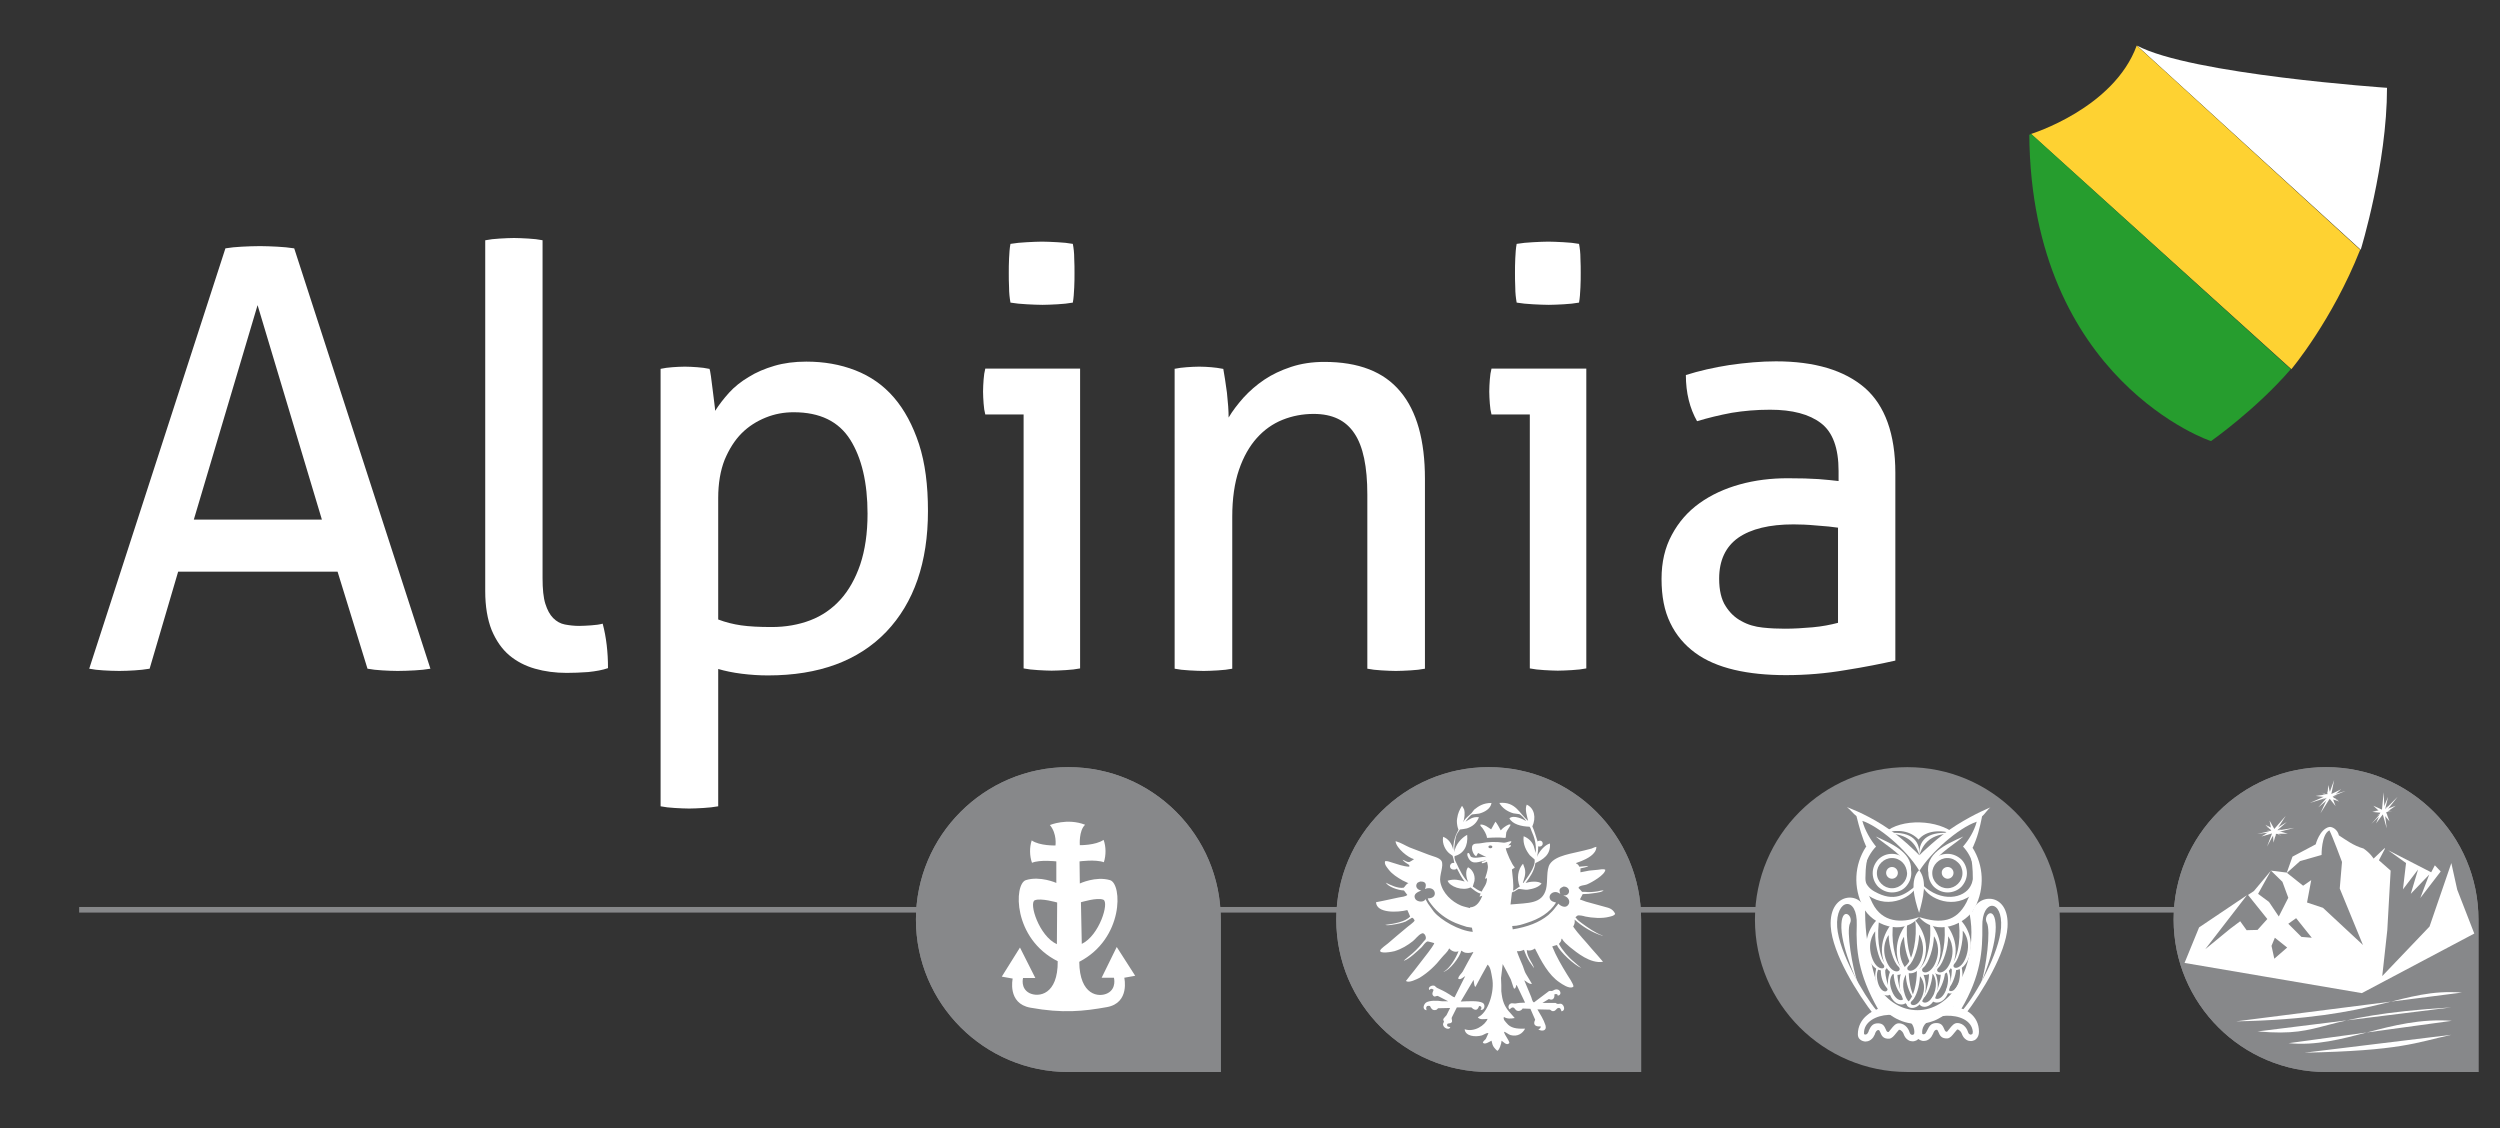 <?xml version="1.0" encoding="utf-8"?>
<svg version="1.1" id="Ebene_1" xmlns="http://www.w3.org/2000/svg" xmlns:xlink="http://www.w3.org/1999/xlink" x="0px" y="0px"
	 viewBox="0 0 893.9 403.5" style="enable-background:new 0 0 893.9 403.5;" xml:space="preserve">
<rect x="0" y="0" width="893.9" height="403.5" fill="#333333" stroke="none"/>
<style type="text/css">
	.st0{fill:#87888A;}
	.st1{fill:#E6E4E0;}
	.st2{fill:#FFFFFF;}
	.st3{fill:#FED232;}
	.st4{fill:#269D2E;}
	.st5{fill:#FFFFFF;}
	.st6{fill-rule:evenodd;clip-rule:evenodd;fill:#FFFFFF;}
</style>
<g>
	<rect x="28.3" y="324.3" class="st0" width="852.1" height="2"/>
</g>
<g>
	<g>
		<path class="st1" d="M532.9,332"/>
	</g>
</g>
<g>
	<g>
		<path class="st1" d="M385.9,332"/>
	</g>
</g>
<g>
	<g>
		<path class="st1" d="M679.9,332"/>
	</g>
</g>
<g>
	<g>
		<g>
			<path class="st2" d="M764.1,16.3c19.2,10.3,89.4,15.1,89.4,15.1c0,27.3-9.4,57.9-9.4,57.9L764.1,16.3z"/>
			<path class="st3" d="M726.2,47.9c0,0,29.6-9.1,37.8-31.6c0-0.1,79.9,73,79.9,73c-10,25.3-24.6,42.7-24.6,42.7L726.2,47.9z"/>
			<path class="st4" d="M726.3,47.9l92.8,84.1c-12.4,14.4-28.5,25.7-28.5,25.7c0.2,0.3-64.3-21.7-65-109.5L726.3,47.9z"/>
		</g>
	</g>
</g>
<g>
	<path class="st5" d="M120.7,204.4H63.7l-10.2,34.7c-1.8,0.3-3.6,0.5-5.4,0.6c-1.8,0.1-3.6,0.2-5.4,0.2c-2,0-3.9-0.1-5.7-0.2
		c-1.9-0.1-3.6-0.3-5.1-0.6L80.6,88.8c1.8-0.3,3.8-0.5,5.9-0.6c2.1-0.1,4.2-0.2,6.5-0.2c1.9,0,4,0.1,6.1,0.2
		c2.1,0.1,4.1,0.3,6.1,0.6l48.7,150.3c-1.7,0.3-3.6,0.5-5.6,0.6c-2.1,0.1-4.1,0.2-6.1,0.2c-1.8,0-3.7-0.1-5.5-0.2
		c-1.9-0.1-3.7-0.3-5.3-0.6L120.7,204.4z M69.3,185.8h45.8l-23-76.7L69.3,185.8z"/>
	<path class="st5" d="M173.6,85.9c1.5-0.3,3.2-0.5,5.1-0.6c1.9-0.1,3.6-0.2,5.1-0.2c1.5,0,3.2,0.1,5.1,0.2c1.9,0.1,3.6,0.3,5.1,0.6
		v120.8c0,3.9,0.3,7,1,9.2c0.7,2.2,1.6,3.9,2.8,5.1c1.2,1.2,2.6,2,4.2,2.3c1.6,0.3,3.3,0.5,5.1,0.5c1.3,0,2.7-0.1,4.3-0.2
		c1.6-0.1,3-0.3,4.1-0.6c1.3,4.9,1.9,10.2,1.9,15.9c-2,0.7-4.3,1.1-7.1,1.4c-2.8,0.2-5.4,0.3-7.7,0.3c-4,0-7.8-0.5-11.3-1.5
		c-3.5-1-6.6-2.6-9.2-4.8c-2.6-2.2-4.7-5.2-6.3-9c-1.5-3.8-2.3-8.4-2.3-14V85.9z"/>
	<path class="st5" d="M236.1,131.9c1.4-0.3,2.8-0.5,4.3-0.6c1.5-0.1,3-0.2,4.5-0.2c1.4,0,2.9,0.1,4.4,0.2c1.5,0.1,3,0.3,4.4,0.6
		c0.1,0.3,0.3,1.1,0.5,2.6s0.4,3,0.6,4.7c0.2,1.7,0.4,3.3,0.6,4.8c0.2,1.5,0.3,2.5,0.3,2.9c1.4-2.2,3.1-4.4,5-6.5
		c1.9-2.1,4.3-4,7-5.6c2.7-1.7,5.8-3,9.2-4c3.4-1,7.2-1.5,11.4-1.5c6.3,0,12.1,1,17.5,3.1c5.4,2.1,10,5.3,13.8,9.7
		c3.8,4.4,6.8,10,9,16.7c2.2,6.8,3.2,14.7,3.2,23.9c0,18.4-5,32.8-14.9,43.2c-10,10.4-24.1,15.6-42.3,15.6c-3.1,0-6.2-0.2-9.4-0.6
		c-3.2-0.4-6-1-8.4-1.7v49.1c-1.7,0.3-3.4,0.5-5.3,0.6c-1.9,0.1-3.6,0.2-5.1,0.2c-1.5,0-3.2-0.1-5.1-0.2c-1.9-0.1-3.6-0.3-5.1-0.6
		V131.9z M256.8,221.5c2.6,1,5.4,1.7,8.2,2.1c2.8,0.4,6.4,0.6,10.9,0.6c5,0,9.6-0.8,13.8-2.4c4.2-1.6,7.8-4.1,10.8-7.4
		c3-3.3,5.4-7.6,7.1-12.6c1.7-5.1,2.6-11.1,2.6-18.1c0-11.1-2.1-20-6.2-26.5c-4.1-6.5-10.8-9.8-20.2-9.8c-3.5,0-6.8,0.6-10,1.9
		c-3.2,1.3-6.1,3.1-8.6,5.6s-4.5,5.7-6.1,9.5c-1.5,3.8-2.3,8.4-2.3,13.7V221.5z"/>
	<path class="st5" d="M365.9,148.2h-13.6c-0.3-1.1-0.5-2.4-0.6-3.9c-0.1-1.5-0.2-2.9-0.2-4.3c0-1.4,0.1-2.8,0.2-4.3
		c0.1-1.5,0.3-2.7,0.6-3.9h33.9v107.2c-1.5,0.3-3.2,0.5-5.1,0.6c-1.9,0.1-3.6,0.2-5.1,0.2c-1.4,0-3-0.1-4.9-0.2
		c-1.9-0.1-3.6-0.3-5.1-0.6V148.2z M361.3,108.2c-0.3-1.7-0.5-3.5-0.5-5.4c-0.1-1.9-0.1-3.7-0.1-5.2c0-1.5,0-3.3,0.1-5.2
		c0.1-1.9,0.2-3.7,0.5-5.2c1.8-0.3,3.8-0.5,5.9-0.6c2.1-0.1,3.9-0.2,5.4-0.2c1.5,0,3.3,0.1,5.4,0.2c2.1,0.1,4,0.3,5.6,0.6
		c0.3,1.5,0.5,3.3,0.5,5.2c0.1,2,0.1,3.7,0.1,5.2c0,1.5,0,3.3-0.1,5.2c-0.1,2-0.2,3.8-0.5,5.4c-1.7,0.3-3.5,0.5-5.5,0.6
		c-2,0.1-3.8,0.2-5.3,0.2c-1.7,0-3.6-0.1-5.6-0.2C365,108.7,363.1,108.5,361.3,108.2z"/>
	<path class="st5" d="M419.8,131.9c1.5-0.3,3-0.5,4.5-0.6c1.5-0.1,3-0.2,4.5-0.2c1.5,0,3,0.1,4.3,0.2c1.3,0.1,2.7,0.3,4.3,0.6
		c0.4,2.1,0.8,4.9,1.3,8.5c0.4,3.6,0.6,6.5,0.6,8.9c1.4-2.4,3.2-4.7,5.3-7.1c2.2-2.4,4.6-4.5,7.4-6.4c2.8-1.9,6-3.4,9.6-4.6
		c3.6-1.2,7.6-1.8,11.9-1.8c12.3,0,21.3,3.5,27.2,10.6c5.9,7,8.8,17.5,8.8,31.2v67.9c-1.5,0.3-3.3,0.5-5.2,0.6
		c-2,0.1-3.7,0.2-5.2,0.2c-1.5,0-3.2-0.1-5.1-0.2c-1.9-0.1-3.6-0.3-5.1-0.6v-62.3c0-9.9-1.5-17.2-4.6-21.8c-3.1-4.7-7.9-7-14.6-7
		c-3.9,0-7.6,0.7-11.1,2.1c-3.5,1.4-6.6,3.6-9.2,6.5c-2.6,2.9-4.8,6.7-6.4,11.4c-1.6,4.7-2.4,10.3-2.4,16.8v54.3
		c-1.5,0.3-3.2,0.5-5.1,0.6c-1.9,0.1-3.6,0.2-5.1,0.2c-1.5,0-3.3-0.1-5.2-0.2c-2-0.1-3.7-0.3-5.2-0.6V131.9z"/>
	<path class="st5" d="M546.9,148.2h-13.6c-0.3-1.1-0.5-2.4-0.6-3.9c-0.1-1.5-0.2-2.9-0.2-4.3c0-1.4,0.1-2.8,0.2-4.3
		c0.1-1.5,0.3-2.7,0.6-3.9h33.9v107.2c-1.5,0.3-3.2,0.5-5.1,0.6c-1.9,0.1-3.6,0.2-5.1,0.2c-1.4,0-3-0.1-4.9-0.2
		c-1.9-0.1-3.6-0.3-5.1-0.6V148.2z M542.3,108.2c-0.3-1.7-0.5-3.5-0.5-5.4c-0.1-1.9-0.1-3.7-0.1-5.2c0-1.5,0-3.3,0.1-5.2
		c0.1-1.9,0.2-3.7,0.5-5.2c1.8-0.3,3.8-0.5,5.9-0.6c2.1-0.1,3.9-0.2,5.4-0.2c1.5,0,3.3,0.1,5.4,0.2c2.1,0.1,4,0.3,5.6,0.6
		c0.3,1.5,0.5,3.3,0.5,5.2c0.1,2,0.1,3.7,0.1,5.2c0,1.5,0,3.3-0.1,5.2c-0.1,2-0.2,3.8-0.5,5.4c-1.7,0.3-3.5,0.5-5.5,0.6
		c-2,0.1-3.8,0.2-5.3,0.2c-1.7,0-3.6-0.1-5.6-0.2C546,108.7,544.1,108.5,542.3,108.2z"/>
	<path class="st5" d="M657.4,168.4c0-8.2-2.1-13.9-6.3-17.1c-4.2-3.2-10.2-4.8-18.2-4.8c-4.9,0-9.4,0.4-13.7,1.1
		c-4.3,0.8-8.4,1.8-12.4,3c-2.6-4.6-4-10.1-4-16.5c4.7-1.5,10-2.7,15.7-3.6c5.7-0.8,11.2-1.3,16.5-1.3c13.9,0,24.5,3.2,31.8,9.5
		c7.2,6.3,10.9,16.5,10.9,30.4v67.1c-4.9,1.1-10.8,2.3-17.8,3.4c-7,1.2-14.1,1.8-21.3,1.8c-6.8,0-13-0.6-18.5-1.9
		c-5.5-1.3-10.2-3.3-14-6.1c-3.8-2.8-6.8-6.3-8.9-10.7c-2.1-4.3-3.1-9.5-3.1-15.7c0-6,1.2-11.2,3.7-15.8c2.4-4.5,5.7-8.3,9.9-11.3
		c4.2-3,9-5.2,14.4-6.7c5.4-1.5,11.1-2.2,17.1-2.2c4.5,0,8.1,0.1,11,0.3c2.9,0.2,5.3,0.5,7.2,0.7V168.4z M657.4,188.7
		c-2.1-0.3-4.7-0.6-7.9-0.8c-3.2-0.3-5.9-0.4-8.2-0.4c-8.6,0-15.2,1.6-19.8,4.8c-4.5,3.2-6.8,8.1-6.8,14.6c0,4.2,0.8,7.5,2.3,9.8
		c1.5,2.4,3.4,4.2,5.7,5.4c2.3,1.3,4.8,2,7.6,2.3c2.8,0.3,5.4,0.4,7.9,0.4c3.2,0,6.5-0.2,9.9-0.5c3.4-0.3,6.4-0.9,9.1-1.6V188.7z"/>
</g>
<g>
	<path class="st0" d="M382,274.3c-30.1,0-54.5,24.5-54.5,54.5c0,30.1,24.5,54.5,54.5,54.5h54.5v-54.5
		C436.5,298.7,412.1,274.3,382,274.3"/>
	<path class="st0" d="M382,274.3c-30.1,0-54.5,24.5-54.5,54.5c0,30.1,24.5,54.5,54.5,54.5h54.5v-54.5
		C436.5,298.7,412.1,274.3,382,274.3z"/>
</g>
<g>
	<g>
		<path class="st2" d="M405.9,348.9l-6.6-10.3l-5.4,11l4.4,0c0,0,1,3.8-2.2,5.5c-3.2,1.7-10.1,0.8-10.2-11.2
			c16-8.3,15.4-27.9,11-29.2c-5.1-1.5-10.8,1.2-10.8,1.2L386,308c0,0,5.7-0.8,8.7,0.3c0.8-2.5,0.8-5.6-0.1-8c-2.9,2-8.5,1.9-8.5,1.9
			s-0.4-5.2,1.9-7.3c-6.4-2.5-12.6,0.1-12.6,0.1c2.6,3.1,2,7.3,2,7.3s-5.6,0.2-8.5-1.8c-0.8,2.4-0.8,5.5,0.1,8
			c2.9-1.2,8.7-0.5,8.7-0.5l0,7.7c0,0-5.8-2.6-10.9-1c-4.3,1.4-4.7,20.9,11.4,29c0.1,12-6.8,13-10.1,11.4c-3.3-1.7-2.3-5.4-2.3-5.4
			l4.4,0l-5.5-10.9l-6.5,10.4l3.9,0.7c0,0-2,8.9,6.3,10.4c11.6,2.1,19,1.3,27.4-0.2c8.3-1.5,6.2-10.5,6.2-10.5L405.9,348.9z
			 M394.5,321.7c2.2,0.9-1.4,12.8-7.7,15.8l-0.3-14.9C386.6,322.6,392.3,320.8,394.5,321.7z M377.9,337.6
			c-6.4-2.9-10.1-14.8-7.9-15.7c2.2-0.9,8,0.8,8,0.8L377.9,337.6z"/>
	</g>
</g>
<g>
	<path class="st0" d="M831.7,274.3c-30.1,0-54.5,24.5-54.5,54.5c0,30.1,24.5,54.5,54.5,54.5h54.5v-54.5
		C886.2,298.7,861.7,274.3,831.7,274.3"/>
	<path class="st0" d="M831.7,274.3c-30.1,0-54.5,24.5-54.5,54.5c0,30.1,24.5,54.5,54.5,54.5h54.5v-54.5
		C886.2,298.7,861.7,274.3,831.7,274.3z"/>
</g>
<g>
	<g>
		<g>
			<polygon class="st2" points="860.3,308.6 859.2,318 864.6,310.9 862,319.6 868.6,312.7 865.4,321.1 872.7,311.6 870.6,309.4 
				869.3,311.9 853.9,304 			"/>
			<path class="st2" d="M878.6,318.1l-2.1-9.5l-7.8,22.7L851.8,349l1.8-16.4l1.2-21.3l-4.2-3.7l2.2-4.2l-0.2-0.1l-3.9,3.7
				c0,0-1.1-1.9-3.6-3.6c-3.6-1-6.3-3.1-8.8-4.7c-0.5-2.2-2.5-3.2-3.5-3c-3.4,0.8-4.8,6.2-4.8,6.2l-8.3,4.4l-2.1,5.9l4.8-4.3
				l7.7-2.2c0,0-0.1-7.4,2.8-8.8c1.1,2.1,4.5,11.3,4.5,11.3l-0.8,9.5l8.3,20.2l-14.3-13.3l-5.7-1.9l1.5-8l-2.9,2l-5.9-4.7l-5.6-0.7
				l4.1,4l2.1,5.7l-3.4,6.7l-3.5-5.2l-3.9-2.9l4.6-8.3l-6.1,7.3l-2.1,1.4l6.9,8.6l-3.5,3.9l-3.9,0.1l-2.3-3.2l-3.6,2.7l-8.9,7.3
				l14.9-19.3l-17.1,11.5l-5.2,12.7l63.4,10.8l40.2-21.3L878.6,318.1z M813.2,342.8l-1-4.6l1.2-2.9l4.4,3.5L813.2,342.8z M822.9,335
				l-4.7-4.7l2.8-2l5.6,7L822.9,335z"/>
		</g>
	</g>
</g>
<g>
	<g>
		<polygon class="st2" points="817.3,291.7 813.2,296.4 811.5,293.4 812.2,296.9 808.6,299.1 812.4,298 810.6,302.7 813.2,297.9 
			820.4,296 813.9,297 		"/>
		<polygon class="st2" points="807.1,298.2 812.7,297.5 812.9,301.3 813.8,298.1 818,298.1 814.1,297 817.7,293.9 813.3,296.6 
			810,294.9 812.3,297 		"/>
	</g>
	<polygon class="st2" points="809.9,297.9 812.9,297.6 812.6,299.2 813.4,297.8 815.5,298.3 813.7,297.4 815.9,296.4 813.4,297.1 
		810.1,295.4 812.9,297.2 	"/>
	<polygon class="st2" points="815.8,299 813.5,297.4 814.6,296.1 813.2,296.9 811.7,295.5 812.8,297.2 810.5,297 812.9,297.6 
		813.6,299.2 813.5,297.7 	"/>
</g>
<g>
	<g>
		<polygon class="st2" points="829.7,290.8 833,285.6 835.1,288.2 833.9,285 837.1,282.2 833.6,283.9 834.6,278.9 832.7,284.1 
			825.9,287.1 832.3,285.1 		"/>
		<polygon class="st2" points="838.7,282.8 833.3,284.4 832.5,280.7 832.2,284 828,284.6 832.1,285.1 828.9,288.7 832.9,285.4 
			836.4,286.6 833.8,284.8 		"/>
	</g>
	<polygon class="st2" points="836,283.6 833.1,284.3 833.1,282.7 832.5,284.2 830.4,284.1 832.3,284.7 830.3,286 832.7,284.9 
		836.2,286.1 833.2,284.7 	"/>
	<polygon class="st2" points="830,283.4 832.6,284.6 831.7,286.1 832.9,285.1 834.6,286.2 833.3,284.8 835.6,284.6 833.1,284.4 
		832.1,282.9 832.5,284.3 	"/>
</g>
<g>
	<g>
		<polygon class="st2" points="852.3,283.3 851.7,289.5 848.6,288.1 851.2,290.5 849.6,294.4 852,291.2 853.4,296.2 852.7,290.7 
			857.3,284.9 852.6,289.6 		"/>
		<polygon class="st2" points="847.9,294.6 851.9,290.7 854.4,293.7 853.2,290.5 856.6,288.1 852.8,289.5 853.9,284.9 851.9,289.6 
			848.2,290.1 851.4,290.6 		"/>
	</g>
	<polygon class="st2" points="849.9,292.6 852.2,290.7 852.9,292.1 852.8,290.5 854.7,289.7 852.7,290 853.9,287.9 852.3,290 
		848.6,290.5 851.9,290.4 	"/>
	<polygon class="st2" points="855.4,290.1 852.6,290.2 852.7,288.4 852,289.9 850,289.7 851.8,290.4 849.9,291.6 852.2,290.6 
		853.7,291.5 852.7,290.4 	"/>
</g>
<g>
	<path class="st2" d="M807.2,368.8c25.5,2.2,19-5.6,69.3-8.6L807.2,368.8z"/>
	<path class="st2" d="M818.3,373c19.8,1.9,35.9-9.6,58.4-8L818.3,373z"/>
	<path class="st2" d="M824,376.4c34.5-0.7,39.8-3.6,52.5-6.4L824,376.4z"/>
	<path class="st2" d="M799.5,365.2c51.8-1,58.9-11.9,80.8-10.3L799.5,365.2z"/>
</g>
<g>
	<path class="st0" d="M532.3,274.3c-30.1,0-54.5,24.5-54.5,54.5c0,30.1,24.5,54.5,54.5,54.5h54.5v-54.5
		C586.8,298.7,562.3,274.3,532.3,274.3"/>
	<path class="st0" d="M532.3,274.3c-30.1,0-54.5,24.5-54.5,54.5c0,30.1,24.5,54.5,54.5,54.5h54.5v-54.5
		C586.8,298.7,562.3,274.3,532.3,274.3z"/>
</g>
<g>
	<g>
		<g>
			<path class="st6" d="M574,324.3c-2.3-0.6-4.6-1.3-6.9-1.9c-0.7-0.3-1.5-0.5-2.2-0.8c0.3-0.6,0.7-1.2,1-1.9c0.6-0.1,1.4,0,2.1-0.1
				c1.8-0.3,4-0.3,5.3-1.1c0,0,0-0.1,0-0.1c-0.6-0.1-1.4,0.2-2,0.3c-1.3,0.2-3.1,0.4-4.5,0.2c-0.4,0-0.7,0-1.1,0
				c-0.4-0.5-0.8-0.9-1.3-1.4c0.2-1,2.3-0.9,3.1-1.3c1.7-0.7,6.4-3.4,6.5-5.2c-0.6-0.4-1.9-0.1-2.7,0c-1,0.1-2,0.2-3.1,0.3
				c-1,0.2-2.1,0.4-3.1,0.6c0-0.5,0-1,0-1.4c0.9-0.2,2.3-0.4,2.9-0.9c0,0,0.1,0,0.1,0c-1.1,0.1-2.3,0.2-3.4,0.3
				c-0.2-0.5-0.6-1-1.2-1.2c0,0,0-0.1,0-0.1c0.6-0.2,1.3-0.5,1.9-0.7c1.9-0.8,5.4-2.4,5.4-5.1c0,0,0,0,0,0c-0.7,0.1-1.1,0.4-1.7,0.6
				c-0.9,0.2-1.8,0.5-2.7,0.7c-4.2,1.1-10.1,1.7-12.2,4.8c-1.4,2.1-0.7,6.2-1.4,9c-1.4,5.4-6.4,4.9-12.7,5.5
				c0.2-1.4,0.3-2.8,0.5-4.2c0.2-0.3,0.6-0.4,1-0.5c0.4-0.3,0.9-0.6,1.3-0.8c0.5-0.2,2.4,0.4,3.4,0.2c2-0.3,3.9-0.9,4.9-2.2
				c-1.3-1-4.1-0.7-5.7-0.2c1.4-1.9,3.1-4.2,3.5-7.1c2.7-1.3,5.5-2.9,5.2-7c-1.8,0.4-4.1,3.1-4.6,4.8c0,0,0,0,0,0
				c0.2-1.1,0.4-2.3,0.4-3.8c0.8,0.3,1.7-0.2,1.6-1.1c-0.1-0.8-0.8-1.1-1.6-0.8c-0.1,0.1-0.2,0.2-0.2,0.2c-0.7-2-1.1-3.7-1.9-5.4
				c1.4-3.1,0.8-6.5-2-7.8c-0.8,1.7,0.2,4.4,0.5,5.8c-3.1-2.5-4.4-7-10.3-6.4c0,0,0,0,0,0c1,1.8,2.9,3.1,5,3.7
				c0.7,0.1,1.4,0.2,2.1,0.3c0.7,0.2,2.1,1.8,2.5,2.5c-0.9-0.6-4.5-2.4-6-1c1.1,2.1,4.2,2.9,7.2,3c0.4,0.4,0.5,1,0.7,1.5
				c1,2.2,1.8,4.6,1.5,7.9c-0.2-0.8-0.5-1.6-0.7-2.5c-0.7-1.7-1.9-2.8-3.6-3.5c-0.4,2.9,1,5.3,2.2,6.8c0.6,0.5,1.1,1,1.7,1.5
				c0.5,2.7-2.9,6.8-4,8.4c-0.1,0-0.1,0-0.2,0c0.4-1.4,1.2-3.1,0.7-5.1c-0.2-0.5-0.4-1.1-0.6-1.7c0,0-0.1,0-0.1,0
				c-1.7,1.9-2.3,5.2-1.1,8.1c-0.8,0.4-1.4,1.1-2.4,1.5c0.3-2.6-0.2-5.2-0.4-7.6c0.3-0.2,0.5-0.4,0.8-0.5c0.1-0.1,0.2-0.2,0.2-0.3
				c-0.9-0.7-3-5.4-3.2-6.8c0.9,0,1.7-0.3,1.9-1c-0.2-0.2-0.6-0.1-1,0c0,0,0,0,0,0c0.4-0.5,0.9-0.8,1.1-1.3c0,0,0-0.1,0-0.1
				c-0.3-0.4-1.8,0.5-2.8,0.4c-2.6-0.4-5.6-0.3-8.1,0.2c-0.9,0.2-2,0-2.6,0.4c-1.3,0.8-0.2,3.7,0.8,4.2c0,0,0.1,0.1,0.1,0.1
				c0.2-0.4,0.5-0.8,0.7-1.2c1,0.5,2,1,3,1.5c-1.6-0.4-3.6,0.6-5.2,0c-0.8-0.2-0.6-1.2-1.2-1.5c-0.1,0-0.2,0-0.3,0
				c0,0.1-0.1,0.1-0.1,0.2c-0.2,0.6,0.2,1.3,0.4,1.7c1.4,2.5,3.7,1.2,6.2,0.7c-0.2,0.3-0.9,0.4-1.3,0.5c-0.1,0.2-0.2,0.2-0.2,0.5
				c0.6,0.2,1.3-0.3,1.9-0.5c0.1,0.7,0.4,1.4,0.3,2.2c-0.2,1.5-0.6,2.5-1,3.8c0,0,0,0.1,0,0.1c0.2-0.1,0.5-0.1,0.7-0.2
				c0,2.3-1.3,3.3-1.9,4.8c-1.2-0.3-2.3-1.2-3.2-1.8c0.2-0.7,0.4-1.3,0.6-2c0.4-2.4-1-4.3-2.3-4.9c-1.1,1.4-0.6,4,0.1,5.3
				c-1.5-1.1-3.3-4.7-4.2-6.7c-0.3-0.6-0.9-1.6-0.7-2.6c3.2-0.8,4.9-3.6,4.5-7.6c-2.1,1.1-4.2,3.5-4.6,6.2c0-0.6,0-1.2,0-1.9
				c0.3-1.9,0.3-3.4,1-4.7c0.3-0.5,0.7-1,1-1.5c0.8-0.1,1.6-0.2,2.5-0.4c2.1-0.7,3.5-1.9,4.3-4c-2.3-0.3-3.5,0.9-4.8,1.6
				c0.4-0.6,1.7-2.4,2.4-2.6c0.8-0.1,1.7-0.2,2.5-0.3c1.9-0.5,4.1-1.7,4.4-3.8c-2.9,0-4.6,1.1-6.2,2.4c-0.3,0.4-0.7,0.9-1,1.3
				c-0.9,0.9-2.3,1.8-2.8,3c0,0-0.1,0-0.1,0.1c0.4-1.1,0.7-3.1,0.3-4.5c-0.2-0.4-0.4-0.7-0.6-1.1c-0.1,0-0.1-0.1-0.2-0.1
				c-0.8,1.4-1.4,2.4-1.7,4.5c-0.2,1,0,2.3,0.2,3.1c0.1,0.3,0.2,0.6,0.3,0.9c-0.3,0.6-0.6,1.2-0.9,1.8c-0.6,1.5-1,3.3-1,5.4
				c0,0,0,0,0,0c-0.4-2.2-1.7-4-3.6-4.7c0,0,0,0,0,0c-0.5,2.6,1,5,2.3,6c0.4,0.3,0.8,0.6,1.1,0.8c0.1,0.1,0.6,2.3,0.6,2.6
				c-1-0.4-1.9,0.8-1.4,1.7c0.3,0.6,1.2,0.8,2,0.5c0.1-0.1,0.2-0.2,0.3-0.3c0.9,1.8,1.7,3.3,2.8,4.7c-2.1-0.6-3.8-1-6.1-0.3
				c0.7,2.1,5.4,3.8,8.2,2.4c1.1,0.8,2.2,1.9,3.6,2.2c-0.1,0.4-0.3,0.8-0.4,1.1c0.3-0.1,0.6-0.2,1-0.3c-0.7,1.8-2,4.1-4.3,4.1
				c0,0.1-0.1,0.2-0.1,0.3c-1.1-0.3-2.2-0.5-3.2-0.9c-3.3-1.4-6.6-4.4-7.4-8.4c-0.5-2.4,1.4-5.9,0.4-7.6c-0.8-1.2-3.1-1.6-4.6-2.2
				c-2.3-0.9-4.5-1.7-6.8-2.6c-1.6-0.7-3.1-1.7-4.9-2.2c-0.1,0-0.1,0.1-0.1,0.1c0.3,2.4,4.5,5.8,6.6,6.3c-0.5,0.4-1.1,0.7-1.6,1
				c-1,0.2-1.7-0.6-2.5-0.8c0.5,0.8,1.7,1.4,2.4,1.9c0,0.2,0,0.4,0,0.6c-2.2-0.1-4.2-0.9-6.2-1.5c-0.8-0.2-1.5-0.6-2.4-0.5
				c0,0.1-0.1,0.1-0.1,0.2c-0.2,1.1,0.8,2.1,1.3,2.8c1.3,1.7,3.1,2.8,5,3.9c0.7,0.3,1.4,0.7,2.1,1c-0.9,0.3-1.1,1.1-1.7,1.6
				c-2.1,0.4-5-1.1-6.4-1.8c0,0,0,0,0,0c0.9,1.5,4.3,2.7,6.5,2.8c0.4,0.6,0.8,1,1.2,1.6c-0.7,0.6-2,0.7-3.1,0.9
				c-1.9,0.4-3.7,0.8-5.6,1.2c-0.8,0.2-1.7,0.3-2.5,0.5c0.2,4,7.7,3.7,11.2,2.8c0.2,0.3,0.8,1.9,1,2.3c-1.7,1.9-5.7,2.6-8.9,3
				c0,0,0,0,0,0c0.5,0.2,1.7,0.1,2.2,0c2-0.3,3.6-0.6,5.1-1.2c0.7-0.4,1.4-0.8,2-1.2c0.5-0.5,1,0.4,1.2,0.8c-0.1,0.6-2.5,2.2-3,2.7
				c-2.2,1.8-4.4,3.7-6.5,5.5c-0.7,0.6-2.4,1.7-2.8,2.5c-0.4,1.4,4.4,0.5,5.1,0.3c2.6-0.8,4.7-2.1,6.6-3.6c1-0.8,1.9-2.2,3.1-2.7
				c0.9-0.6,1.9,1.2,1.4,2.1c-0.5,0.5-0.9,1-1.3,1.5c-1.3,1.6-2.9,3.2-4.6,4.5c-0.6,0.5-1.2,1-1.8,1.5c0,0,0,0.1,0,0.1
				c1.8-0.5,5-3.6,6.3-4.8c0.6-0.6,1.3-1.9,2.2-2.1c0,0,2.1,0.5,2.3,0.6c0.2,0.2-1.7,2.8-2.1,3.3c-1.7,2.2-3.4,4.4-5.1,6.6
				c-0.9,1.1-1.8,2.2-2.7,3.4c-0.1,0.1-0.1,0.1-0.2,0.2c0.9,1,4.1-0.7,4.9-1.1c3.1-1.9,5.7-4.4,7.9-7.2c0.8-1,2.1-2,2.6-3.2
				c0,0,0.1,0,0.1-0.1c0.6,0.8,2,1.6,3.3,1c0,0,0,0,0,0c-0.8,2.3-3.3,6.4-5.3,7.3c0,0,0,0.1-0.1,0.1c2.2-0.5,5.9-5.3,6.4-7.6
				c0.3,0.2,0.5,0.3,0.8,0.5c0.9,0.5,2.4,0.4,3.4,0c0,0,0,0,0.1,0.1c-1.3,2.3-2.6,4.6-3.8,6.9c-0.5,0.8-1.5,1.5-1.6,2.5
				c0,0,0,0.1,0.1,0.1c0.8,0.4,1.8-0.7,2.4-1c-1.3,2.5-2.5,5.1-3.8,7.6c-0.6-0.1-1.5-0.9-2.1-1.2c-1.4-0.9-2.7-1.5-4.2-2.2
				c-0.3-0.2-0.5-0.4-0.8-0.7c-1-0.4-2.5,0.4-2,1.4c0,0,0,0.1,0,0.1c0.3-0.2,0.6-0.6,1.1-0.4c0.2,0.1,0.3,0.2,0.5,0.3
				c-0.1,0.5-0.7,1.2-0.3,1.9c0.6,1,1.1,0.2,1.8,0.3c1.2,0.6,2.5,1.3,3.7,1.9c-0.7,0-1.5,0-2.2,0c-1.8-0.3-4.4-0.3-5.6,0.4
				c-0.9,0.5-1.7,2.6,0.1,2.8c-0.2-0.6-0.3-1.1,0.2-1.5c0.4-0.1,0.6-0.1,1,0c0.4,0.8,0.9,1.9,2.4,1.3c0.2-0.2,0.3-0.3,0.5-0.5
				c1.4,0,2.9-0.1,4.3-0.1c0,0,0,0,0,0c-0.4,0.9-0.9,1.7-1.3,2.6c-0.4,0.4-0.8,0.9-1.1,1.3c-0.2,0.5,0.2,0.7,0.2,1
				c-0.1,0.2-0.2,0.5-0.3,0.7c-0.3,1.4,2,2.5,2.5,1.4c0,0,0.1-0.1,0.1-0.1c-0.4-0.2-0.7-0.1-1.1-0.4c-0.1-0.3-0.1-0.5,0-0.8
				c0.5-0.3,1.1-0.1,1.5-0.5c0.5-0.6-0.1-1.1,0.1-1.8c0.6-1.2,1.2-2.4,1.8-3.6c1.7,0,3.5,0,5.2,0c0.6,0.6,1.7,1.4,2.4,0.3
				c0.2-0.3,0.2-0.6,0.4-0.8c0.9,0,1,0.8,0.5,1.3c0,0,0,0.1,0,0.1c1.5,0.2,1.8-1.9,0.8-2.5c-1.5-0.9-5.5-0.6-7.9-0.5
				c1.5-2.5,3-5.1,4.5-7.6c0,0,0.1-0.1,0.1-0.1c0.1,0.7,0.2,1.9,0.5,2.4c0.1,0,0.1,0,0.2,0c1.4-2.6,2.8-5.3,4.3-7.9
				c1.1,0.9,1.3,3,1.6,4.6c1.1,5.1-1.6,12.9-5.1,14.2c0.6,1,2.2,0.7,3.5,0.6c-0.9,2.3-4.8,4.9-8.2,3.7c0,0,0,0,0,0
				c0.2,2.5,3.8,2.9,6.2,2.2c0.6-0.2,1.7-1,2.2-0.8c0,0,0.1,0,0.1,0c-0.3,0.7-0.6,1.3-0.9,2c-0.3,0.5-1,0.8-1.1,1.4
				c0.7,0.9,2.4-0.4,3.1-0.7c0.2,0.9,0.4,1.8,0.9,2.4c0.2,0.2,0.4,0.5,0.6,0.7c0.2,0.2,0.4,0.3,0.5,0.5c0.7,0.1,1.6-2.7,1.6-3.6
				c0,0,0,0,0,0c0.5,0.3,1.8,1.8,2.6,1c0.1-0.1,0.2-0.2,0.2-0.2c-0.2-1.1-1.5-2.5-1.9-3.8c0-0.1,0-0.1,0-0.2
				c0.8,0.2,1.4,0.9,2.3,1.2c2.6,0.7,4.4-0.7,5.2-2.3c-3.1,0.1-5.2-0.2-6.6-2c-0.3-0.4-1.3-1.2-1-2.1c0,0,0-0.1,0-0.1
				c1.1,0.7,2.4,0.7,3.9,0.4c0,0,0,0,0,0c-1.4-1.7-2.8-2.8-3.8-5.1c-0.6-1.4-0.8-2.8-1-4.5c0-0.7,0-1.4,0-2.1c0-0.9-0.1-1.7-0.1-2.6
				c0.2-1.7,0.4-3.4,0.6-5c1,1.9,2,3.6,2.9,5.5c0.4,1,0.7,2.3,1.1,3.2c0.1,0,0.2,0.1,0.3,0.1c0.4-0.3,0.4-0.8,0.6-1.3
				c0,0,0.1,0,0.1,0c1,2.1,2,4.2,3,6.3c-1.2,0-2.5,0.1-3.4,0.3c-0.6,0.1-1.3-0.3-1.9,0.1c-0.7,0.4-0.9,1.5-0.2,2
				c0.3-0.3,0.9-1,1.6-0.5c0.2,0.3,0.5,0.6,0.7,0.8c0.8,0.6,2,0.1,2.3-0.6c0.9,0,1.9,0.1,2.8,0.1c0.6,1.3,1.1,2.6,1.7,3.9
				c-0.1,0.3-0.2,0.5-0.3,0.8c-0.3,1.5,1.2,1.7,2.3,1.6c0,0.6-0.3,0.8-0.8,1c0,0,0,0.1,0,0.1c1.1,0.7,3.1,0.6,2.5-1.5
				c-0.7-2.2-1.9-3.9-2.9-5.7c1.5,0,3,0.1,4.5,0.1c0.4,0.2,0.6,0.7,1.4,0.5c0.8-0.2,0.9-1,1.6-1.1c0.6-0.2,1,0.6,1.1,1.2
				c1.5-0.2,1-2.1,0.1-2.6c-0.5-0.3-1.2,0.1-1.7-0.1c-0.2-0.1-0.3-0.2-0.5-0.3c-1.6,0-3.2,0-4.7,0c0.8-0.5,1.5-0.9,2.3-1.4
				c0.2,0.1,0.4,0.1,0.6,0.2c1.1,0.2,1.5-0.9,1.4-1.9c0.4-0.1,0.7-0.1,1,0c0.1,0.2,0.1,0.4,0.2,0.5c1.5-0.2,1-2-0.1-2.2
				c-0.9-0.2-1.3,0.3-1.9,0.5c-0.4,0.1-0.8-0.1-1.2,0.1c-1.8,1.3-3.5,2.7-5.3,4c-0.6-0.1-0.8-1.4-1-1.9c-0.8-2-1.7-4-2.5-6
				c0.8,0.4,1.6,1.4,2.7,1.3c0,0,0-0.1,0-0.1c-0.7-1.2-1.4-2.3-2.1-3.5c-0.5-0.8-0.7-1.8-1.1-2.8c-0.7-1.7-1.5-3.4-2.1-5.2
				c0,0,0-0.1,0-0.1c1.1,0.1,1.8-0.2,2.5-0.5c0.6,1.7,1.2,3,2,4.3c0.5,0.7,1,1.4,1.5,2.1c0,0,0.1,0,0.1,0c0,0,0,0,0,0
				c-0.7-2-2.5-3.8-2.6-6.3c1.1,0.4,1.9,0,2.7-0.4c0.1-0.1,0.1-0.1,0.2-0.2c2.2,4.4,4.9,9.6,8.9,12.2c0.7,0.5,3.4,2.4,4.7,1.6
				c0.1-0.1,0.1-0.1,0.2-0.2c0-0.9-1.8-3.5-2.3-4.3c-1.9-3.1-3.9-6.5-5.3-10c0.5-0.2,1.3-0.4,1.7-0.5c1,2.4,6.2,7.2,8.7,8.2
				c0,0,0,0,0,0c-0.9-0.7-1.7-1.4-2.6-2.2c-1.9-1.5-4.2-4.2-5.4-6.4c0.4-0.5,0.9-0.9,0.9-1.8c0.1,0,0.1,0,0.2-0.1
				c0.5,1.1,1.9,2.2,2.8,3c2.5,2,7.3,6,11.8,5.3c0,0,0-0.1,0-0.1c-1.4-1.6-2.7-3.2-4.1-4.7c-2.1-2.6-4.6-5-6.5-7.8
				c0.4-0.7,0.7-1.4,0.5-2.5c2.7,2.4,6.1,4.6,10,5.8c0,0,0,0,0,0c0,0,0-0.1,0-0.1c-2.4-0.8-5.5-3-7.4-4.4c-0.6-0.5-1.6-1.1-2-1.8
				c-0.1-0.1-0.2-0.2-0.3-0.3c0.2-0.2,0.4-0.4,0.7-0.6c0.4-0.3,2.3,0.1,2.8,0.3c2.4,0.5,6,0.8,8.6,0.1c0.8-0.2,1.9-0.4,2.1-1.1
				C576.6,324.8,575,324.6,574,324.3z M512.7,326c-0.7-1-1.4-1.9-2.1-2.9c-0.3-0.5-0.6-1.1-0.9-1.6c0,0,0,0,0,0
				c-0.6,1.3-2.9,1-3.6,0c-1.1-1.9,1-2.6,2.1-3.1c-1.2-0.1-2.4-1.3-1.5-2.6c0.2-0.3,0.7-0.4,1.1-0.6c2.2-0.1,2.3,1.2,1.7,2.7
				c0,0,0,0,0,0c1.4-0.7,3.2-0.3,3.5,1.2c0.3,1.5-1.1,2.2-2.5,2.1c0.2,0.9,0.9,1.6,1.3,2.2c2.2,2.9,5.1,5.1,8.6,6.6
				c1.3,0.5,2.6,1,4,1.4c0.6,0.1,1.2,0.2,1.9,0.3c0.1,0.5,0.2,1,0.3,1.5C521.7,332.8,515.2,329,512.7,326z M532.9,303.3
				c-0.4,0-0.7-0.2-0.7-0.5c0-0.3,0.3-0.5,0.7-0.5c0.4,0,0.7,0.2,0.7,0.5C533.6,303.1,533.3,303.3,532.9,303.3z M560.7,323.6
				c-1,1.3-2.8,0.3-3.5-0.5c-0.3,0.4-0.6,0.9-1,1.3c-0.7,1-1.7,2-2.6,2.8c-3.3,2.7-7.4,4.2-12.7,5.1c-0.1-0.4-0.1-0.8-0.2-1.2
				c2,0,3.7-0.6,5.2-1.1c4.5-1.4,8.3-3.7,10.5-7.3c0,0-0.1,0-0.1,0c-1-0.3-1.7-0.4-2.1-1.3c-0.6-1.4,0.9-2.7,2.4-2.4
				c0.5,0.1,0.9,0.4,1.3,0.6c-0.6-1.6-0.2-2,1.1-2.6c2.6-0.1,2.8,3.3,0.1,3.2c0,0,0,0.1,0,0.1C560.5,320.5,561.8,322.2,560.7,323.6z
				"/>
		</g>
	</g>
	<path class="st6" d="M534.7,293.8c0.4,0.3,1.6,2.5,1.9,3.1c0.2-0.2,0.5-0.5,0.7-0.7c0.5-0.4,2-1.6,2.7-1.4c0.1,0.1,0.1,0.1,0.1,0.2
		c-0.4,0.9-1.1,1.6-1.5,2.6c-0.1,0.4-0.2,1.9-0.2,1.9c-0.3,0.2-1.2,0-1.7,0c-0.9-0.1-1.8,0-3.1,0c-0.7,0.1-1.3,0-1.9,0.1
		c-0.2-1.4-1-2.6-1.7-3.6c-0.3-0.4-0.9-0.7-0.6-1.2c0,0,0,0,0,0c1.5,0,2.8,1.1,3.7,1.7c0,0,0.1,0,0.1,0
		C533.7,295.6,534.2,294.7,534.7,293.8z"/>
</g>
<g>
	<path class="st0" d="M682,274.3c-30.1,0-54.5,24.5-54.5,54.5c0,30.1,24.5,54.5,54.5,54.5h54.5v-54.5
		C736.5,298.7,712,274.3,682,274.3"/>
</g>
<g>
	<g>
		<g>
			<path class="st6" d="M705.1,327c2.9,15.1-4.4,26.1-7.2,34.1c0,0,2.9,1.5,4.8,1.6c6.1-8,14.5-21.9,15.1-31.1
				C718.7,318.4,706.1,319.2,705.1,327z M715.5,331.7c-0.6,9-8.9,23.8-13.6,29.3c-0.7,0.8-1.1,0.5-0.7-0.1
				c7.2-12.1,7.7-21.2,7.6-29.7C708.6,321.4,716.2,321.3,715.5,331.7z"/>
		</g>
	</g>
	<path class="st6" d="M685.6,361.2c-11.5,0-19.5-12.8-19.5-27.9c0-3.2,0.4-6.3,1.2-9.3c0,0,0-0.1-0.1-0.1c-0.3-0.5-0.5-1-0.7-1.5
		c-1.4,4.1-2.1,8.5-2.1,13c0,17,8.9,30.7,21.2,30.7c12.3,0,20.9-13.7,20.9-30.7c0-4.1-0.6-8.1-1.7-11.8c-0.1,0.1-0.1,0.2-0.2,0.3
		c-0.2,0.4-0.4,0.8-0.7,1.1c0.6,2.7,1,5.5,1,8.3C705,348.4,697,361.2,685.6,361.2z"/>
	<path class="st2" d="M705.3,303.1c4,6.3,4.4,14.5,0.9,21.3c-3.1,6.1-13.8,10.7-20,3.5c7.8,2.5,13.3,1.7,16.9-5.2
		c1.3-2.6,2.3-5.4,2.3-8.6c0-3.2-0.2-6.7-1.2-9.7L705.3,303.1z"/>
	<path class="st2" d="M667.2,302.8c-4.2,6.4-4.6,14.6-1,21.6c3.1,6.1,13.8,10.7,20,3.5c-6.4,2.3-13.2,2-16.7-5
		c-1.3-2.6-2.5-5.7-2.5-8.9c0-3.8,0.5-7.8,1.9-11.2L667.2,302.8z"/>
	<path class="st6" d="M686.3,305.8c0.5-0.5,6.6-6.6,13.3-10.8c6.9-4.3,12.1-6.3,12.1-6.3c-1,0.7-2.1,2.5-3,3.2c0,0-0.9,5.1-2.3,8.7
		c-1.4,3.7-1.5,3-1.5,3s7.2,11.2-0.2,16.6c-7.4,5.3-16.4,0.3-17.4-3.9c6.8,6.6,15,4.9,17.3,0.5c2.5-4.8,0.7-10.5-2.7-14.1
		c2-2.3,4-5.5,4.9-8.9c-6.7,2.3-16.5,11.1-20.5,17.6c-4.9-8.1-14.9-16.1-20.4-17.9c0.9,3.4,3,6.9,4.9,9.2
		c-3.5,3.5-7.4,12.3-0.5,16.1c7,3.9,10.9,1.2,15.2-2.5c-1,4.1-10,9.2-17.4,3.9c-7.4-5.3-0.2-16.6-0.2-16.6s-0.1,0.6-1.5-3
		c-1.4-3.7-2.6-8.8-2.6-8.8c-1-0.7-2.4-2.5-3.4-3.2c0,0,6,2.1,12.8,6.4C679.9,299.2,685.8,305.3,686.3,305.8L686.3,305.8z"/>
	<path class="st2" d="M700.1,308.4c-1-1-2.3-1.6-3.8-1.6c-1.5,0-2.8,0.6-3.8,1.6c-1,1-1.6,2.3-1.6,3.8c0,1.5,0.6,2.8,1.6,3.8
		c1,1,2.3,1.6,3.8,1.6c1.5,0,2.8-0.6,3.8-1.6c1-1,1.6-2.3,1.6-3.8C701.7,310.7,701.1,309.3,700.1,308.4L700.1,308.4z M696.4,305.3
		c1.9,0,3.6,0.8,4.9,2c1.2,1.2,2,3,2,4.9s-0.8,3.6-2,4.9c-1.2,1.2-3,2-4.9,2c-1.9,0-3.6-0.8-4.9-2c-1.2-1.2-2-3-2-4.9s0.8-3.6,2-4.9
		C692.7,306,694.4,305.3,696.4,305.3z"/>
	<path class="st6" d="M696.4,310c1.2,0,2.1,1,2.1,2.1c0,1.2-1,2.1-2.1,2.1s-2.1-1-2.1-2.1C694.2,311,695.2,310,696.4,310L696.4,310z
		"/>
	<path class="st2" d="M680.3,308.4c-1-1-2.3-1.6-3.8-1.6c-1.5,0-2.8,0.6-3.8,1.6c-1,1-1.6,2.3-1.6,3.8c0,1.5,0.6,2.8,1.6,3.8
		c1,1,2.3,1.6,3.8,1.6c1.5,0,2.8-0.6,3.8-1.6c1-1,1.6-2.3,1.6-3.8C681.8,310.7,681.2,309.3,680.3,308.4L680.3,308.4z M676.5,305.3
		c1.9,0,3.6,0.8,4.9,2s2,3,2,4.9s-0.8,3.6-2,4.9s-3,2-4.9,2c-1.9,0-3.6-0.8-4.9-2c-1.2-1.2-2-3-2-4.9s0.8-3.6,2-4.9
		C672.9,306,674.6,305.3,676.5,305.3z"/>
	<path class="st6" d="M676.5,310c1.2,0,2.1,1,2.1,2.1c0,1.2-1,2.1-2.1,2.1c-1.2,0-2.1-1-2.1-2.1C674.4,311,675.3,310,676.5,310
		L676.5,310z"/>
	<path class="st6" d="M686.2,311.1c3.1,3.9,1.4,10.1,0,15.3C684.4,321.1,682.8,314.6,686.2,311.1L686.2,311.1z"/>
	<path class="st6" d="M702,299.1c-4.6,4-10.3,6.5-12.5,13C688.4,305.4,695.2,302.1,702,299.1L702,299.1z"/>
	<path class="st6" d="M670.7,299.1c4.6,4,10.3,6.5,12.5,13C684.3,305.4,677.5,302.1,670.7,299.1L670.7,299.1z"/>
	<path class="st6" d="M686,300.2c2.6-3.2,7.6-3.7,13-2c-5.8-5.1-19.2-5.8-25.2-0.4C678.8,296.4,683.1,297.1,686,300.2L686,300.2z"/>
	<path class="st6" d="M708.3,351.8c1.9-5.8,3.6-19.3,2.1-21.9c-1.5-2.7,3.1-6.7,3.2,1.6C713.6,339.8,708,352.1,708.3,351.8z"/>
	<path class="st6" d="M664.4,351.9c-2.1-5.8-4.3-19.1-2.9-21.8c1.4-2.7-3.3-6.6-3.1,1.7C658.7,340.1,664.7,352.2,664.4,351.9z"/>
	<path class="st6" d="M697.8,297.9c-5.9,0.4-9.7,2.1-11.5,7.9C685.9,299.5,690.4,297.2,697.8,297.9L697.8,297.9z"/>
	<path class="st6" d="M674.8,297.9c5.9,0.4,9.7,2.1,11.5,7.9C686.6,299.5,682.1,297.2,674.8,297.9L674.8,297.9z"/>
	<path class="st2" d="M666.5,369.5c0,0.1,0,0.2,0.1,0.3c0,0,0.1,0.1,0.2,0.1c0.1,0,0.3,0,0.4,0c0.2-0.1,0.5-0.2,0.6-0.5
		c0.2-0.2,0.3-0.5,0.4-0.8c0,0,0,0,0-0.1c0.7-1.4,1.3-2.7,3.5-2.6c1.7,0.1,2.1,1.1,2.6,2.2c0.2,0.5,0.4,1,1,0.9c0,0,0.5-0.6,0.9-1.1
		c0.8-1,1.6-2,2.7-2c1.3,0,2.2,0.6,2.9,1.4c0.6,0.7,0.9,1.5,1.1,2.1c0.1,0.3,0.4,0.5,0.6,0.6c0.1,0,0.3,0.1,0.4,0
		c0.1,0,0.2-0.1,0.3-0.1c0.2-0.1,0.3-0.4,0.3-0.9v0h0C684.3,360.2,666.2,361.3,666.5,369.5L666.5,369.5z M687.3,369.4L687.3,369.4
		L687.3,369.4c0,0.1,0,0.2,0.1,0.3c0,0,0.1,0.1,0.2,0.1c0.1,0,0.3,0,0.4,0c0.2-0.1,0.5-0.2,0.6-0.5c0.2-0.2,0.3-0.6,0.5-0.9
		c0.7-1.4,1.3-2.7,3.5-2.6c1.7,0.1,2.1,1.1,2.6,2.2c0.2,0.5,0.4,1,1,0.9c0,0,0.5-0.6,0.9-1.1c0.8-1,1.6-2,2.7-2
		c1.3,0,2.2,0.6,2.9,1.4c0.6,0.7,0.9,1.5,1.1,2.1c0.1,0.3,0.4,0.5,0.6,0.6c0.1,0,0.3,0.1,0.4,0c0.1,0,0.2-0.1,0.3-0.1
		c0.2-0.1,0.3-0.4,0.3-0.9C704.7,360.7,686.7,361.7,687.3,369.4z M683.5,362.2c1.1,0.8,2,1.9,2.6,3.1c0.6-1.1,1.5-2.1,2.5-2.9
		c4.2-3.3,11.6-3.5,15.9-0.1c1.9,1.5,3.1,3.8,3.1,6.6c0,1.2-0.4,2-1,2.6c-0.4,0.4-0.9,0.6-1.4,0.7c-0.5,0.1-1,0-1.5-0.1
		c-0.8-0.3-1.6-1-2-1.9c-0.2-0.5-0.4-1.1-0.8-1.5c-0.3-0.3-0.6-0.6-1.1-0.6c0,0-0.5,0.6-1,1.2c-0.8,1-1.5,1.9-2.5,2
		c-2.2,0.1-2.7-1.1-3.2-2.3c-0.2-0.4-0.3-0.8-0.6-0.8c-0.7,0-1,0.6-1.3,1.4c-0.2,0.4-0.4,0.7-0.6,1.1c-0.5,0.7-1.2,1.2-1.9,1.4
		c-0.5,0.1-1.1,0.2-1.6,0c-0.4-0.1-0.8-0.3-1.2-0.6c0,0-0.1,0.1-0.1,0.1c-0.4,0.4-0.9,0.6-1.4,0.7c-0.5,0.1-1,0-1.5-0.1
		c-0.8-0.3-1.6-1-2-1.9c-0.2-0.5-0.4-1.1-0.8-1.5c-0.3-0.3-0.6-0.6-1.1-0.6c0,0-0.5,0.6-1,1.2c-0.8,1-1.5,1.9-2.5,2
		c-2.2,0.1-2.7-1.1-3.2-2.3c-0.2-0.4-0.3-0.8-0.6-0.8c-0.7,0-1,0.6-1.3,1.4c0,0,0,0,0,0.1c-0.2,0.4-0.4,0.7-0.6,1.1
		c-0.5,0.7-1.2,1.2-1.9,1.4c-0.5,0.1-1.1,0.2-1.6,0c-0.5-0.1-1-0.4-1.4-0.8c-0.4-0.4-0.6-1-0.6-1.7c0-2.8,1.3-5.2,3.3-6.8
		C671.8,359.3,679.1,359,683.5,362.2z"/>
	<g>
		<g>
			<path class="st6" d="M684.8,329.1c0.8,6-0.7,14-3.4,16.3c-2.7,2.3,4.4,5.5,6.7-2.5C690.5,334.9,684.5,328.8,684.8,329.1z
				 M686.8,343.5c-1.1,2.7-2.7,3.6-3.7,3.6c-0.5,0-1-0.2-1.1-0.6c-0.1-0.4,0-0.8,0.5-1.2c1.8-1.5,3.6-6.9,3.7-11.1c0,0,0,0,0,0l0,0
				l0,0c0,0,0,0,0.1,0.1C686.5,334.7,688.8,338.4,686.8,343.5z"/>
		</g>
	</g>
	<g>
		<g>
			<path class="st2" d="M681.2,346c-0.3-0.5-0.7-1.1-1-1.8c-2.3-5.5,0.7-9.5,0.6-9.2c0.1,3.1,0.9,6.8,2.1,9c0,0,0,0.1,0,0.1
				c0.2-0.4,0.4-0.7,0.6-1c-0.4-1.1-0.8-2.4-1.1-3.8c-0.6-3.1-0.8-6.6-0.4-9.4c-0.3,0.4-1.5,1.8-2.5,4c-1,2.2-1.9,5.7-0.8,9.7
				c0.5,1.6,1.1,2.6,1.7,3.4c0.7-0.5,1.2-1.1,1.6-1.7C681.8,345.4,681.5,345.6,681.2,346z"/>
		</g>
	</g>
	<g>
		<g>
			<path class="st6" d="M680,346c-2.6-2.3-4-10.4-3-16.4c0.3-0.4-5.9,5.6-3.6,13.7C675.6,351.4,682.7,348.4,680,346z M674.5,343.6
				c-2.2-5.5,0.9-9.5,0.8-9.2c0.1,4,1.7,9.6,3.5,11.2C680.6,347.3,676.7,349.2,674.5,343.6z"/>
		</g>
	</g>
	<g>
		<g>
			<path class="st6" d="M690,329.7c0.8,6-0.7,14-3.4,16.3c-2.7,2.3,4.4,5.5,6.7-2.5C695.7,335.5,689.7,329.3,690,329.7z
				 M692.1,344.1c-1.1,2.7-2.7,3.6-3.7,3.6c-0.5,0-1-0.2-1.1-0.6c-0.1-0.4,0-0.8,0.5-1.2c1.8-1.5,3.6-6.9,3.7-11.1c0,0,0,0,0,0l0,0
				l0,0c0,0,0,0,0.1,0.1C691.9,335.3,694.2,339,692.1,344.1z"/>
		</g>
	</g>
	<g>
		<g>
			<path class="st2" d="M700.1,328.1c0.6,2.8,0.7,6.2,0.3,9.4c-0.4,3.3-1.3,6-2.5,7.2c-0.5,0.5-0.6,1-0.4,1.4
				c0.2,0.5,0.8,0.8,1.6,0.8h0c2,0,4.4-1.9,5.3-6C706,333.4,700.9,328.7,700.1,328.1z M703.1,341.8c-1.9,5.8-5.9,4.6-4.2,2.7
				c1.7-1.9,3.1-7.7,2.9-11.7C701.7,332.6,705,335.9,703.1,341.8z"/>
		</g>
	</g>
	<g>
		<g>
			<path class="st6" d="M695.1,329.6c0.9,6-0.4,14.1-3,16.4c-2.6,2.3,4.5,5.4,6.7-2.7S694.8,329.3,695.1,329.6z M697.4,344
				c-2.2,5.5-6.1,3.7-4.3,2c1.8-1.7,3.5-7.2,3.5-11.2C696.5,334.6,699.5,338.5,697.4,344z"/>
		</g>
	</g>
	<g>
		<g>
			<path class="st6" d="M696.6,346.6c0,0-1.6,1.2-2.6,1.4c-0.3,3.6-1.3,7-2.8,8.3c-2.3,2,3.8,4.6,5.7-2.3
				C697.8,351.1,697.4,348.5,696.6,346.6z M695.8,354c-1.9,4.8-5.2,3.1-3.7,1.7c1.4-1.3,3.1-4.8,3.4-8.1c0-0.3,0.2-0.7,0.5-0.1
				C696.5,348.6,697,350.8,695.8,354z"/>
		</g>
	</g>
	<g>
		<g>
			<path class="st2" d="M691.4,346.6c-0.4,0.4-1.2,0.8-1.6,1.2c-0.1,1.4-0.2,2.9-0.5,4.2c-0.6,2.8-1.5,4.9-2.6,5.8
				c-0.4,0.4-0.6,0.8-0.4,1.2c0.2,0.6,1,1,1.8,1c0.7,0,3.1-0.3,4.3-4.4C693.5,351.9,692.5,348.7,691.4,346.6z M691.5,355.4
				c-1,2.3-2.3,3.1-3.2,3.1h0c-0.5,0-0.8-0.2-1-0.5c-0.1-0.3,0-0.7,0.4-1c1.6-1.4,3.1-5.5,3.3-8.8c0,0,0,0,0,0l0,0l0,0
				c0.1,0,0.2,0.2,0.3,0.3C691.7,349.1,693,351.6,691.5,355.4z"/>
		</g>
	</g>
	<g>
		<g>
			<path class="st6" d="M687.6,348.1c-1-2.5-2.2-2-2.2-1c0,4.6-1.2,9.5-3.1,11.1c-2.3,1.9,3.7,4.7,5.8-2.2
				C689,353,688.5,350.2,687.6,348.1z M687.3,356.3c-1.9,4.7-5.3,3-3.7,1.6c1.6-1.4,2.8-5.4,2.9-8.8
				C686.4,348.9,689.2,351.6,687.3,356.3z"/>
		</g>
	</g>
	<g>
		<g>
			<path class="st2" d="M684.3,356.3c-0.5-1.1-1-2.4-1.3-4c-0.3-1.5-0.5-3.1-0.5-4.6c-0.6-0.3-1.7-1-2.1-1.4
				c-1.2,2.1-1.7,5.8-0.5,9.6c0.6,1.9,1.4,2.9,2.2,3.6c0.4-0.6,0.7-1,1-1.4c-0.2,0.1-0.4,0.2-0.5,0.1c-0.6-0.5-1.1-1.4-1.5-2.6
				c-1.4-4.1,0-6.5,0.4-7.1c-0.1,3,1.2,6.3,2.4,8.1c0.1,0.2-0.1,0.8-0.4,1.2C684.1,357.1,684.6,356.9,684.3,356.3z"/>
		</g>
	</g>
	<g>
		<g>
			<path class="st6" d="M681.2,357c-1.6-1.4-2.6-5.2-2.8-9.1c-1.4-0.4-1.4-0.2-2.4-1c-0.8,2-1.4,4.7-0.6,7.7
				C677.4,361.6,683.5,359,681.2,357z M676.5,354.4c-1.9-4.8,0.7-6.5,0.6-6.3c0.1,3.5,1.5,6.6,3.1,8
				C681.8,357.6,678.4,359.2,676.5,354.4z"/>
		</g>
	</g>
	<g>
		<g>
			<path class="st6" d="M674.2,344.7c-2.5-2.7-3.3-11-2.1-16.7c0.3-0.3-6.2,4.6-4.5,12.9C669.4,349.3,676.7,347.4,674.2,344.7z
				 M669.2,342c-1.8-5.8,1.5-9.2,1.3-9c-0.2,4,1.1,9.7,2.8,11.7C675.1,346.6,671,347.8,669.2,342z"/>
		</g>
	</g>
	<g>
		<g>
			<path class="st6" d="M675.9,354c-1.1-1.4-2.2-6.9-1.7-7.5c-0.8,0-1.3-0.1-1.8-0.1c0.1,0.1,0.1,0.2,0.1,0.3
				c-0.1,2.8,1,5.2,2.1,6.5c0.3,0.3,0.4,0.7,0.2,0.9c-0.1,0.2-0.4,0.4-0.7,0.4c-0.9,0-2.1-1-2.7-3.4c-0.7-2.9,0-4.3,0.5-4.9
				c-0.7-0.2-0.9-0.4-0.9-0.4c-0.4,1.4-0.7,3.1-0.4,4.9C671.5,357.9,677.9,356.3,675.9,354z"/>
		</g>
	</g>
	<g>
		<g>
			<path class="st6" d="M701.4,345.8c0,0-1.7,0.7-3.5,0.5c0,3-0.6,5.7-1.7,7c-2,2.3,4.4,3.9,5.4-3.2
				C701.8,348.5,701.7,347.1,701.4,345.8z M700.5,350.7c-1.2,5-4.8,4-3.4,2.3c1-1.2,2.1-3.9,2.4-6.6c0.5-0.1,1.2-0.1,1.2-0.1
				C700.9,347.4,700.9,348.8,700.5,350.7z"/>
		</g>
	</g>
	<g>
		<g>
			<path class="st6" d="M666.9,326.5c0-7.8-13.1-8.4-12.3,4.8c0.6,9.6,9.5,24,15.7,31.9l4.1-1.4
				C671.6,353.9,666.9,340.3,666.9,326.5z M656.9,331.5c-0.7-10.4,7.4-11.4,7-0.7c-0.3,8.5,0.4,17.4,7.6,30l-0.6,0.4
				C666.5,356,657.5,340.4,656.9,331.5z"/>
		</g>
	</g>
</g>
</svg>
